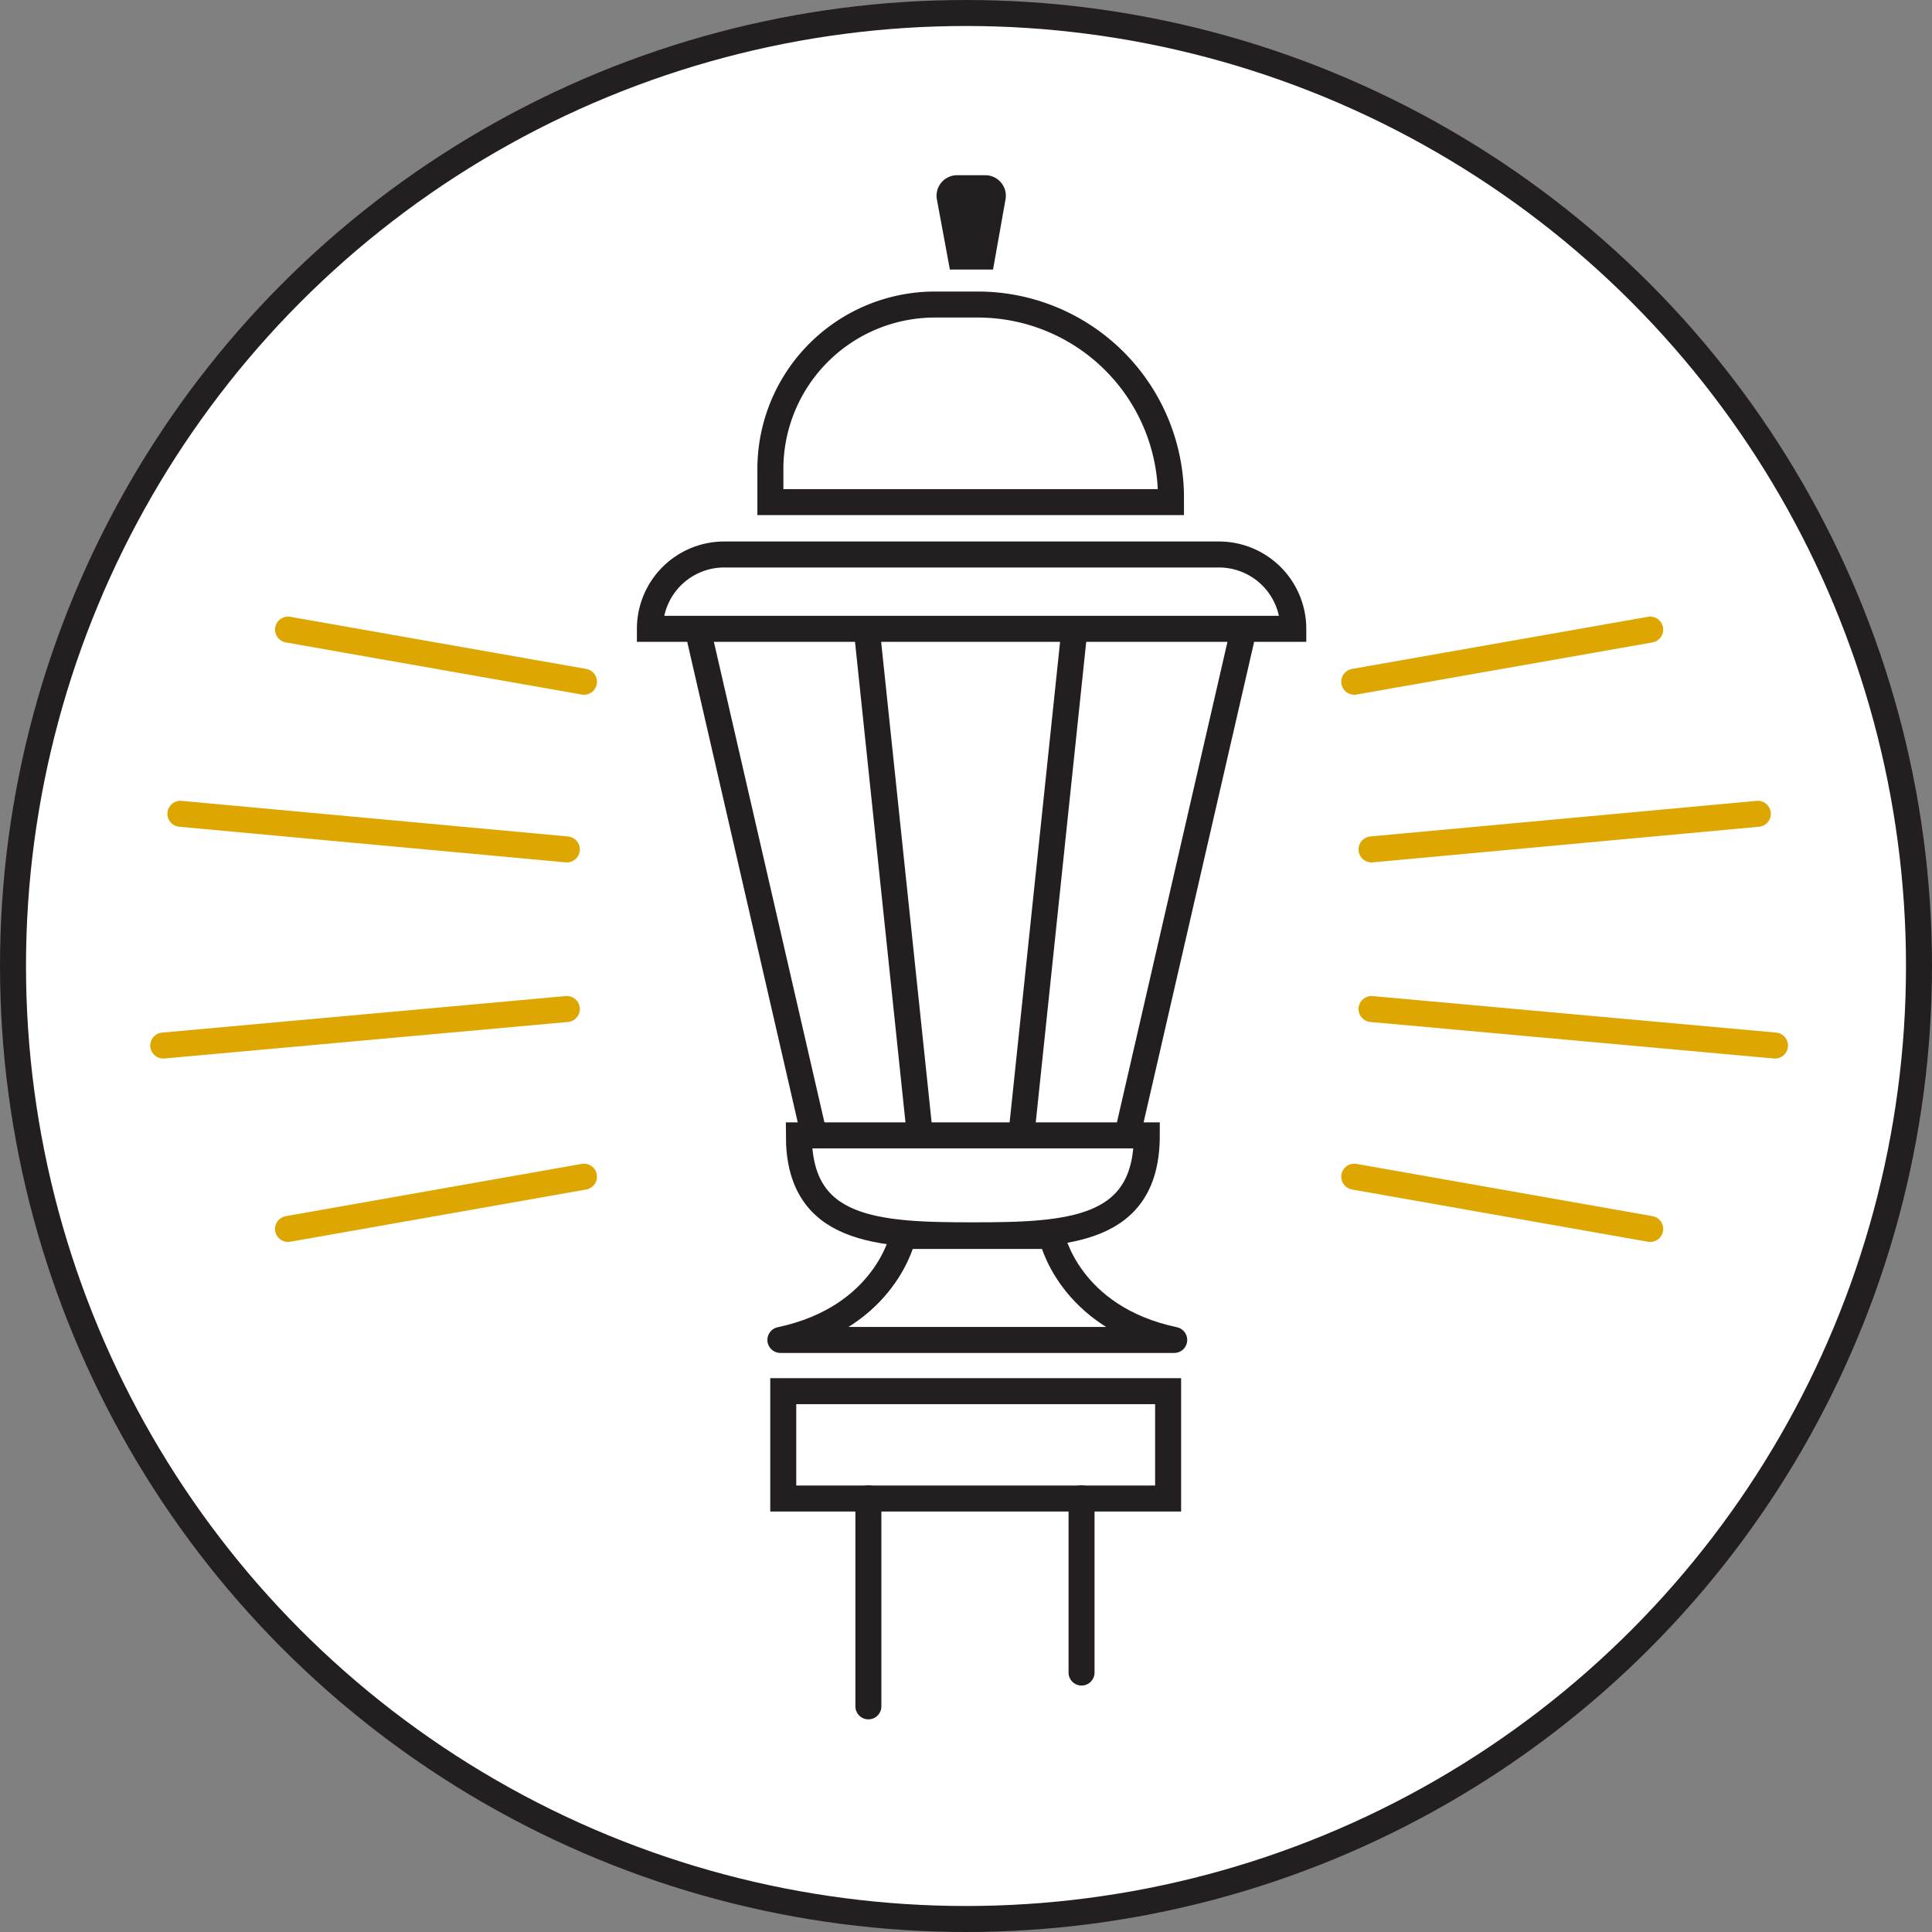 <svg xmlns="http://www.w3.org/2000/svg" viewBox="0 0 148.64 148.64"><rect x="0" y="0" width="148.64" height="148.64" fill="#808080" stroke="none"/><defs><style>.cls-1{fill:#fff;}.cls-1,.cls-2,.cls-4,.cls-5{stroke:#231f20;}.cls-1,.cls-2,.cls-5{stroke-miterlimit:10;}.cls-1,.cls-2,.cls-4,.cls-5,.cls-6{stroke-width:2px;}.cls-2,.cls-4,.cls-5,.cls-6{fill:none;}.cls-3{fill:#231f20;}.cls-4,.cls-5,.cls-6{stroke-linecap:round;}.cls-4,.cls-6{stroke-linejoin:round;}.cls-6{stroke:#dda600;}</style></defs><g id="Layer_2" data-name="Layer 2"><g id="Layer_1-2" data-name="Layer 1"><circle class="cls-1" cx="74.32" cy="74.32" r="73.32"/><path class="cls-2" d="M55.69,42.66H93.78a5.72,5.72,0,0,1,5.72,5.72v0a0,0,0,0,1,0,0H50a0,0,0,0,1,0,0v0A5.72,5.72,0,0,1,55.69,42.66Z"/><path class="cls-2" d="M88.23,87.35c0,7.39-6,7.69-13.39,7.69s-13.38-.3-13.38-7.69Z"/><path class="cls-3" d="M76.4,20.74H73.08l-1-5.4a1.58,1.58,0,0,1,1.56-1.86h2.16a1.58,1.58,0,0,1,1.56,1.86Z"/><line class="cls-4" x1="53.87" y1="49.26" x2="62.48" y2="86.69"/><line class="cls-4" x1="66.74" y1="48.94" x2="70.74" y2="87.03"/><line class="cls-4" x1="95.49" y1="49.26" x2="86.88" y2="86.69"/><line class="cls-4" x1="82.61" y1="48.94" x2="78.61" y2="87.03"/><path class="cls-4" d="M90.34,103.09c-8.16-1.73-9.43-8-9.43-8H69.48s-1.28,6.27-9.44,8Z"/><line class="cls-5" x1="66.81" y1="115.27" x2="66.81" y2="131.28"/><line class="cls-5" x1="83.21" y1="115.27" x2="83.21" y2="128.68"/><rect class="cls-2" x="60.26" y="107.03" width="29.61" height="8.26"/><path class="cls-2" d="M71.93,23.43h3.3A14.86,14.86,0,0,1,90.09,38.29v.34a0,0,0,0,1,0,0H59.27a0,0,0,0,1,0,0V36.09A12.66,12.66,0,0,1,71.93,23.43Z"/><line class="cls-6" x1="12.56" y1="80.44" x2="43.61" y2="77.63"/><line class="cls-6" x1="22.16" y1="94.55" x2="44.93" y2="90.53"/><line class="cls-6" x1="13.88" y1="62.61" x2="43.61" y2="65.35"/><line class="cls-6" x1="22.16" y1="48.44" x2="44.93" y2="52.45"/><line class="cls-6" x1="136.56" y1="80.44" x2="105.52" y2="77.63"/><line class="cls-6" x1="126.96" y1="94.55" x2="104.19" y2="90.53"/><line class="cls-6" x1="135.24" y1="62.61" x2="105.52" y2="65.35"/><line class="cls-6" x1="126.96" y1="48.44" x2="104.19" y2="52.45"/></g></g></svg>